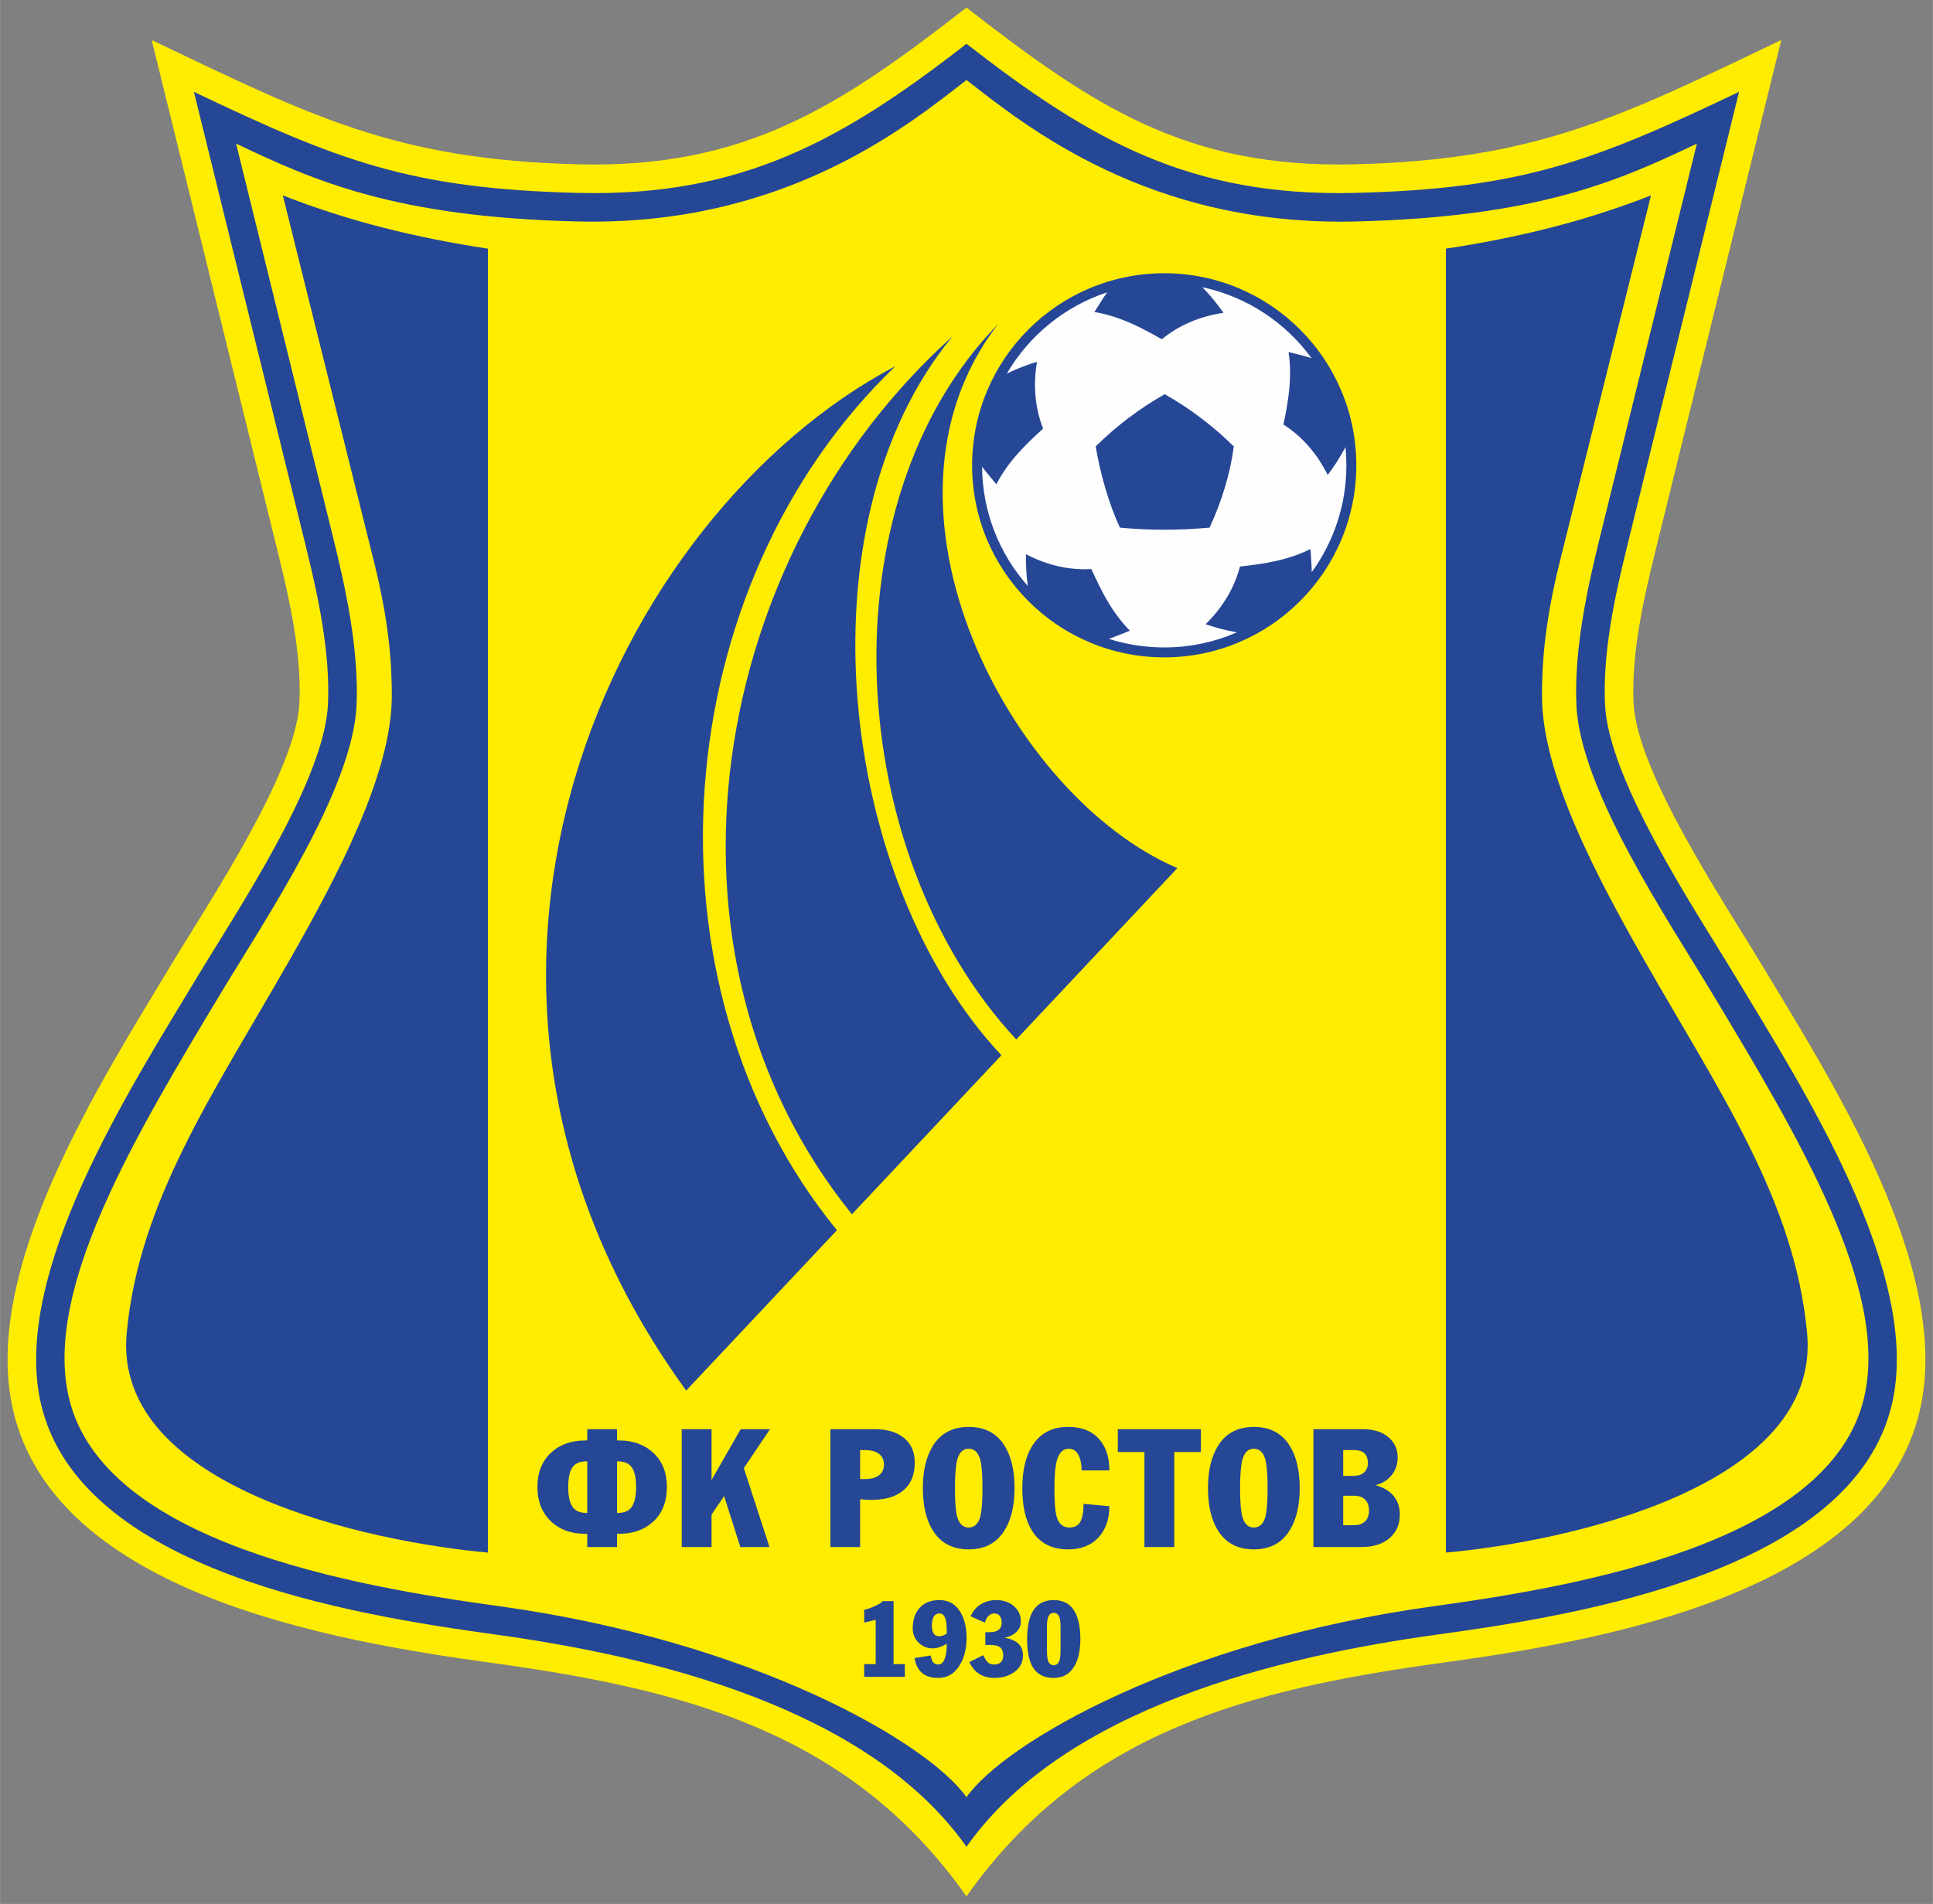 <svg xmlns="http://www.w3.org/2000/svg" xml:space="preserve" width="255.792" height="252" version="1.1" style="clip-rule:evenodd;fill-rule:evenodd;image-rendering:optimizeQuality;shape-rendering:geometricPrecision;text-rendering:geometricPrecision" viewBox="0 0 25579221 25201537" id="svg31"><rect x="0" y="0" width="25579221" height="25201537" fill="#808080" stroke="none"/><defs id="defs4"><style type="text/css" id="style2">.fil1{fill:#264796}.fil0{fill:#ffed00}</style></defs><g id="Слой_x0020_1" transform="translate(99387.335 99968.02) scale(1.269)"><g id="_645547280"><path class="fil0" d="M 5044720,17265450 C 3409330,17040430 502050,16550810 57510,14630090 -284480,13152590 979820,11192570 1716700,9967400 2098270,9332900 3011670,7970330 3043510,7252350 3066330,6738490 2943040,6186510 2820670,5689600 L 1503080,339030 c 1653350,788250 2537280,1249740 4454680,1296230 1743270,42240 2726160,-611050 4042260,-1635230 1320190,1027370 2293030,1677630 4042260,1635230 1917360,-46490 2801310,-507980 4454670,-1296230 l -1317580,5350570 c -122370,496900 -245680,1048890 -222880,1562750 31870,717970 945260,2080550 1326810,2715050 736880,1225170 2001210,3185200 1659190,4662690 -444540,1920720 -3351820,2410340 -4987170,2635360 -2005530,275970 -3741270,715370 -4955300,2435730 C 8785950,17980820 7050200,17541430 5044720,17265450 Z" id="path7" style="fill:#ffed00"/><path class="fil1" d="M 5085350,16970040 C 3596280,16765160 751600,16306700 347990,14562820 33370,13203510 1280740,11270720 1972200,10121090 2391080,9424610 3305900,8065150 3341380,7265550 3365430,6723460 3239060,6141630 3110190,5618320 L 1943160,879170 c 1503740,716910 2254270,1011670 4007360,1054170 1701690,41220 2751000,-545030 4049500,-1555500 1289840,1003750 2329450,1597170 4049510,1555500 1753080,-42510 2503600,-337250 4007350,-1054170 l -1167050,4739150 c -128860,523300 -255250,1105140 -231210,1647230 35500,799600 950320,2159060 1369200,2855540 691460,1149630 1938820,3082420 1624210,4441730 -403600,1743880 -3248310,2202340 -4737340,2407220 -1659160,228360 -3892350,765390 -4914670,2214060 C 8977700,17735430 6744510,17198410 5085350,16970040 Z" id="path9" style="fill:#264796"/><path class="fil0" d="M 10000020,18666980 C 9595720,18094030 7771810,17038760 5126020,16674660 3599890,16464750 989090,16010430 638480,14495660 376090,13361910 1325090,11775490 2227710,10274700 2683460,9516980 3600270,8157560 3639250,7278750 3665540,6686100 3520000,6035470 3399700,5547030 L 2383240,1419300 c 818600,390270 1664640,766160 3560060,812100 2151310,52140 3438660,-994710 4056720,-1475750 618060,481040 1905400,1527910 4056670,1475750 1895490,-45950 2741470,-421820 3560080,-812100 l -1016470,4127720 c -120300,488440 -265810,1139080 -239510,1731730 38960,878810 955780,2238230 1411500,2995950 902650,1500790 1851640,3087210 1589230,4220960 -350560,1514770 -2961380,1969090 -4487500,2179000 -2645790,364100 -4469740,1419370 -4874000,1992320 z" id="path11" style="fill:#ffed00"/><path d="m 12062000,2853030 c 1061320,0 1921610,860640 1921610,1921670 0,1060960 -860300,1921610 -1921610,1921610 -1061310,-290 -1921620,-860530 -1921620,-1921610 10,-1061160 860300,-1921410 1921620,-1921670 z" id="path13" style="fill:#fefefe"/><path class="fil1" d="m 12062000,2771290 c 1106470,0 2003380,897250 2003380,2003410 0,1106100 -896910,2003340 -2003380,2003340 -1106470,-230 -2003380,-897110 -2003380,-2003340 0,-1106300 896910,-2003150 2003380,-2003410 z m 397990,145720 c 465310,99270 867420,368720 1138170,740030 -81770,-26120 -170200,-45060 -239390,-63710 40720,271770 -4760,519480 -53030,755990 186310,119550 344440,292260 461180,526160 58870,-77230 128410,-182050 185450,-290700 6200,62440 9390,125790 9390,189920 0,416320 -134180,801270 -361300,1114370 -620,-84080 -9540,-171730 -13130,-241390 -245930,122680 -495530,155770 -735430,183190 -56140,214100 -171770,417660 -357940,601110 89490,31550 207440,64400 325710,85120 -232130,101060 -488320,157310 -757670,157310 -201370,-10 -395260,-31390 -577320,-89480 77610,-26380 155520,-60890 219260,-85090 -192600,-195960 -301570,-423190 -401460,-642830 -220930,12850 -450470,-34360 -682380,-154630 -2180,93460 2850,213340 19090,330750 -293700,-331760 -473210,-766920 -476790,-1244020 49160,66150 106230,129770 149120,183020 126780,-243920 309210,-417620 487280,-580470 -80440,-206130 -106740,-439050 -63700,-696760 -91150,27290 -206270,70020 -314460,122940 231790,-396410 602980,-701290 1046280,-847520 -49440,69120 -94120,146110 -132720,205480 271100,45310 492730,164930 702710,284030 171210,-140220 384590,-237170 642950,-275910 -55320,-80100 -133740,-179100 -219880,-266910 z" id="path15" style="fill:#264796"/><path class="fil1" d="m 12067340,4033180 c 254190,143050 500780,327360 720120,544620 -36930,288560 -129300,581990 -252560,846940 -323450,29290 -630680,29400 -935130,0 -116880,-252400 -203010,-558110 -252610,-846940 219340,-217530 465940,-401300 720170,-544620 z" id="path17" style="fill:#264796"/><path class="fil1" d="M 8648980,12753050 7076890,14425570 C 3975150,10155560 6340860,5277680 9259600,3740100 6871980,6028970 6544810,10173060 8648980,12753050 Z M 9853580,3430400 c -1615950,1960280 -1189450,5684300 510340,7498120 L 8805350,12586730 C 6592730,9847560 7322160,5704410 9853580,3430400 Z m 473370,-125760 c -1468740,1908170 138260,4934460 1872520,5671220 l -1680260,1787640 C 8717310,8828520 8507090,5167390 10326950,3304640 Z" id="path19" style="fill:#264796"/><path class="fil1" d="m 13928570,15046240 v 269350 h 101830 c 52990,0 92130,-12420 117410,-37130 25370,-24730 37990,-56680 37990,-95870 0,-52990 -15550,-90340 -46640,-112150 -22980,-16140 -56910,-24200 -101870,-24200 z m 0,476450 v 307330 h 113940 c 41420,0 75380,-9820 101830,-29370 35690,-26500 53540,-68480 53540,-125980 0,-46050 -13250,-82870 -39670,-110490 -26480,-27620 -65020,-41490 -115700,-41490 z m -310730,535190 v -1229180 h 517940 c 110480,0 198170,27390 263230,82010 65030,54650 97510,125170 97510,211540 10,73580 -21810,136580 -65570,188980 -43700,52350 -98940,86060 -165720,100980 80530,21930 143020,58670 187270,110480 44340,51810 66460,117410 66460,196860 10,103540 -36190,185860 -108730,246830 -72530,61000 -170370,91500 -293510,91500 z m -764460,-614550 c 0,142660 7520,241070 22470,295140 20690,77180 60970,115750 120810,115750 59840,0 100160,-38070 120890,-113990 14920,-55250 22440,-154240 22440,-296890 0,-140450 -7520,-238850 -22440,-295230 -20720,-77170 -61050,-115740 -120890,-115740 -58700,0 -98400,38070 -119090,113990 -16130,58670 -24190,157660 -24190,296980 z m -334920,0 c 0,-179550 33970,-325210 101830,-436820 81780,-134680 207210,-201920 376370,-201920 169160,0 294640,66700 376330,200160 67940,110490 101910,256730 101910,438590 0,179470 -33970,325130 -101910,436750 -81690,134670 -207170,202030 -376330,202030 -169150,0 -294590,-66820 -376370,-200290 -67850,-110480 -101830,-256650 -101830,-438490 z m -940540,-376410 v -238220 h 866640 v 238220 h -277920 v 990960 h -310800 v -990960 z m -357050,540380 269310,24200 c 0,135800 -38250,244850 -114730,327130 -76590,82310 -181580,123490 -315130,123490 -172610,0 -299190,-66230 -379790,-198610 -65570,-108190 -98370,-254890 -98370,-440170 10,-177300 32220,-320550 96650,-429900 81730,-139240 208900,-208850 381510,-208850 141610,0 250340,43670 326270,131160 69110,80560 103590,188170 103590,322850 h -290030 c 0,-56380 -8000,-104180 -24120,-143360 -23060,-55250 -59290,-82870 -108810,-82870 -59800,0 -101290,40320 -124230,120920 -17300,61010 -25950,158250 -25950,291710 0,145040 8100,244620 24190,298730 21900,73670 66190,110490 132960,110490 54040,0 92050,-20770 113910,-62180 21860,-41450 32760,-103010 32760,-184740 z m -1341000,-163970 c 0,142660 7450,241070 22410,295140 20730,77180 61000,115750 120840,115750 59850,0 100120,-38070 120880,-113990 14960,-55250 22450,-154240 22450,-296890 0,-140450 -7490,-238850 -22450,-295230 -20760,-77170 -61050,-115740 -120880,-115740 -58670,0 -98370,38070 -119100,113990 -16120,58670 -24150,157660 -24150,296980 z m -334940,0 c 0,-179550 33960,-325210 101860,-436820 81740,-134680 207180,-201920 376330,-201920 169190,0 294680,66700 376330,200160 67950,110490 101910,256730 101910,438590 0,179470 -33960,325130 -101910,436750 -81650,134670 -207140,202030 -376330,202030 -169150,0 -294590,-66820 -376330,-200290 -67900,-110480 -101870,-256650 -101870,-438490 z m -964710,614550 v -1229180 h 462700 c 123140,0 221550,27620 295170,82860 81740,61010 122600,149640 122600,265850 0,133540 -44330,233670 -132960,300400 -77090,58750 -182980,88040 -317660,88040 -44870,0 -84570,-2300 -119090,-6850 v 498880 z m 310760,-1011640 v 302150 h 55250 c 52940,0 96090,-10360 129490,-31120 42580,-26490 63850,-66150 63850,-119100 0,-52940 -20680,-92670 -62140,-119170 -34510,-21820 -78260,-32760 -131210,-32760 z m -1549600,-217540 v 530010 l 303820,-530010 h 305590 l -272750,405700 267570,823480 h -303830 l -169200,-531690 -131200,193360 v 338330 h -310770 v -1229180 z m -1296160,873590 v -538670 c -64470,0 -111100,14990 -139860,44920 -39150,40240 -58700,114490 -58700,222670 0,107020 19000,181270 56990,222730 29930,32180 77090,48350 141570,48350 z m 310730,-538670 v 538670 c 64440,0 111060,-15550 139850,-46680 39110,-41370 58670,-116170 58670,-224400 0,-107050 -19560,-180670 -58670,-220930 -29950,-31110 -76550,-46660 -139860,-46660 z m -830380,267590 c 0,-148490 46000,-266420 138100,-353920 92100,-87460 211770,-131210 359070,-131210 h 22480 v -117380 h 310730 v 117380 h 22440 c 146160,0 265610,43750 358250,131210 92640,87500 138960,205430 138960,353920 0,151900 -46320,271340 -138960,358260 -92640,86880 -212090,130350 -358250,130350 h -22440 v 138060 h -310730 v -138060 h -22470 c -145010,0 -262970,-42620 -353900,-127780 -95520,-89750 -143280,-210060 -143280,-360830 z" id="path21" style="fill:#264796"/><path class="fil1" d="m 10909910,16743920 c -23730,0 -41500,11110 -53290,33320 -11880,22240 -17770,62170 -17770,119820 v 239790 c 0,58430 5720,98520 17180,120370 11500,21820 29460,32770 53880,32770 23650,0 41370,-11100 53220,-33310 11870,-22210 17760,-62170 17760,-119830 v -239790 c 0,-58430 -5690,-98600 -17190,-120330 -11440,-21860 -29400,-32810 -53790,-32810 z m -277450,273020 c 0,-119090 17720,-212010 53210,-278590 45930,-85040 120650,-127590 224240,-127590 102850,0 177180,42550 223030,127590 36270,67360 54420,160270 54420,278590 10,120580 -21070,216050 -63300,286380 -48040,79890 -119440,119820 -214150,119820 -104370,0 -178700,-39930 -223110,-119820 -36230,-65150 -54340,-160550 -54340,-286380 z m -436170,62140 v -133160 h 44340 c 39270,0 69210,-6970 89940,-21080 24430,-17020 36590,-44050 36590,-81020 0,-27390 -6670,-49750 -19910,-67090 -13360,-17460 -31870,-26110 -55520,-26110 -25200,0 -46090,8650 -62750,26110 -16600,17340 -29040,40470 -37170,69310 l -148670,-65530 c 23610,-54700 59140,-96700 106480,-125920 47410,-29220 101400,-43830 162060,-43830 70280,0 129490,19640 177570,58830 51770,42150 77680,97320 77680,165340 0,45190 -17340,83220 -52170,114340 -30300,27300 -69930,45890 -118740,55480 58440,8130 103940,25860 136510,53250 37750,31050 56600,74370 56600,129880 0,74720 -31820,133940 -95440,177530 -56250,38490 -123190,57730 -200860,57730 -62190,0 -114850,-13510 -158170,-40470 -43280,-27080 -78230,-68610 -104880,-124860 l 145430,-72110 c 18470,39930 35840,66190 52120,78730 16290,12550 35540,18900 57750,18900 65090,0 97660,-31830 97660,-95450 0,-44410 -14100,-74790 -42200,-91000 -19940,-11840 -51460,-17800 -94310,-17800 z m -401770,-118780 c 0,-65810 -3360,-112430 -9970,-139740 -11110,-46680 -33320,-69940 -66620,-69940 -29570,0 -51030,14380 -64360,43290 -9620,21460 -14410,48770 -14410,82080 0,35560 5920,63120 17760,82710 11840,19550 32180,29370 61010,29370 12590,0 25550,-2570 38880,-7750 13280,-5180 25910,-11880 37710,-20020 z m -336280,255280 169820,-26600 c 3700,27380 9970,48450 18850,63300 12580,20690 31440,31050 56610,31050 29600,0 52160,-18360 67700,-54970 15550,-36580 23300,-90460 23300,-161440 -23640,14070 -48270,25470 -73790,34400 -25550,8890 -50520,13280 -74910,13280 -55520,0 -103790,-19740 -144850,-59330 -41050,-39660 -61580,-89790 -61580,-150410 0,-88830 24430,-160030 73240,-213680 48850,-53570 117250,-80420 205300,-80420 97670,0 171680,43680 221970,130940 40720,71060 61050,159110 61050,264170 10,107220 -22200,199380 -66580,276290 -53990,93960 -130970,140980 -230850,140980 -139820,0 -221590,-69150 -245280,-207560 z m -218630,-593710 v 657020 h 117650 v 133160 h -423970 v -133160 h 119870 v -461690 l -119870,28840 v -134300 c 25160,-3650 59560,-15150 103240,-34400 48810,-21460 78770,-39960 89860,-55470 z" id="path23" style="fill:#264796"/><path class="fil1" d="M 5009030,2515010 C 4260540,2400220 3572800,2234040 2870410,1959400 l 952970,3830290 c 156900,630600 184260,1061280 183550,1394170 -1710,807690 -566890,1876220 -1070510,2759310 -786410,1378980 -1564570,2498690 -1694100,3881010 -151690,1618530 2544390,2181810 3766710,2291480 z" id="path25" style="fill:#264796"/><path class="fil1" d="m 14999500,2515010 c 748490,-114790 1436240,-280970 2138640,-555610 l -952970,3830290 c -156880,630600 -184230,1061280 -183530,1394170 1720,807690 566870,1876220 1070510,2759310 786400,1378980 1564570,2498690 1694100,3881010 151670,1618530 -2544420,2181810 -3766750,2291480 z" id="path27" style="fill:#264796"/></g></g></svg>
